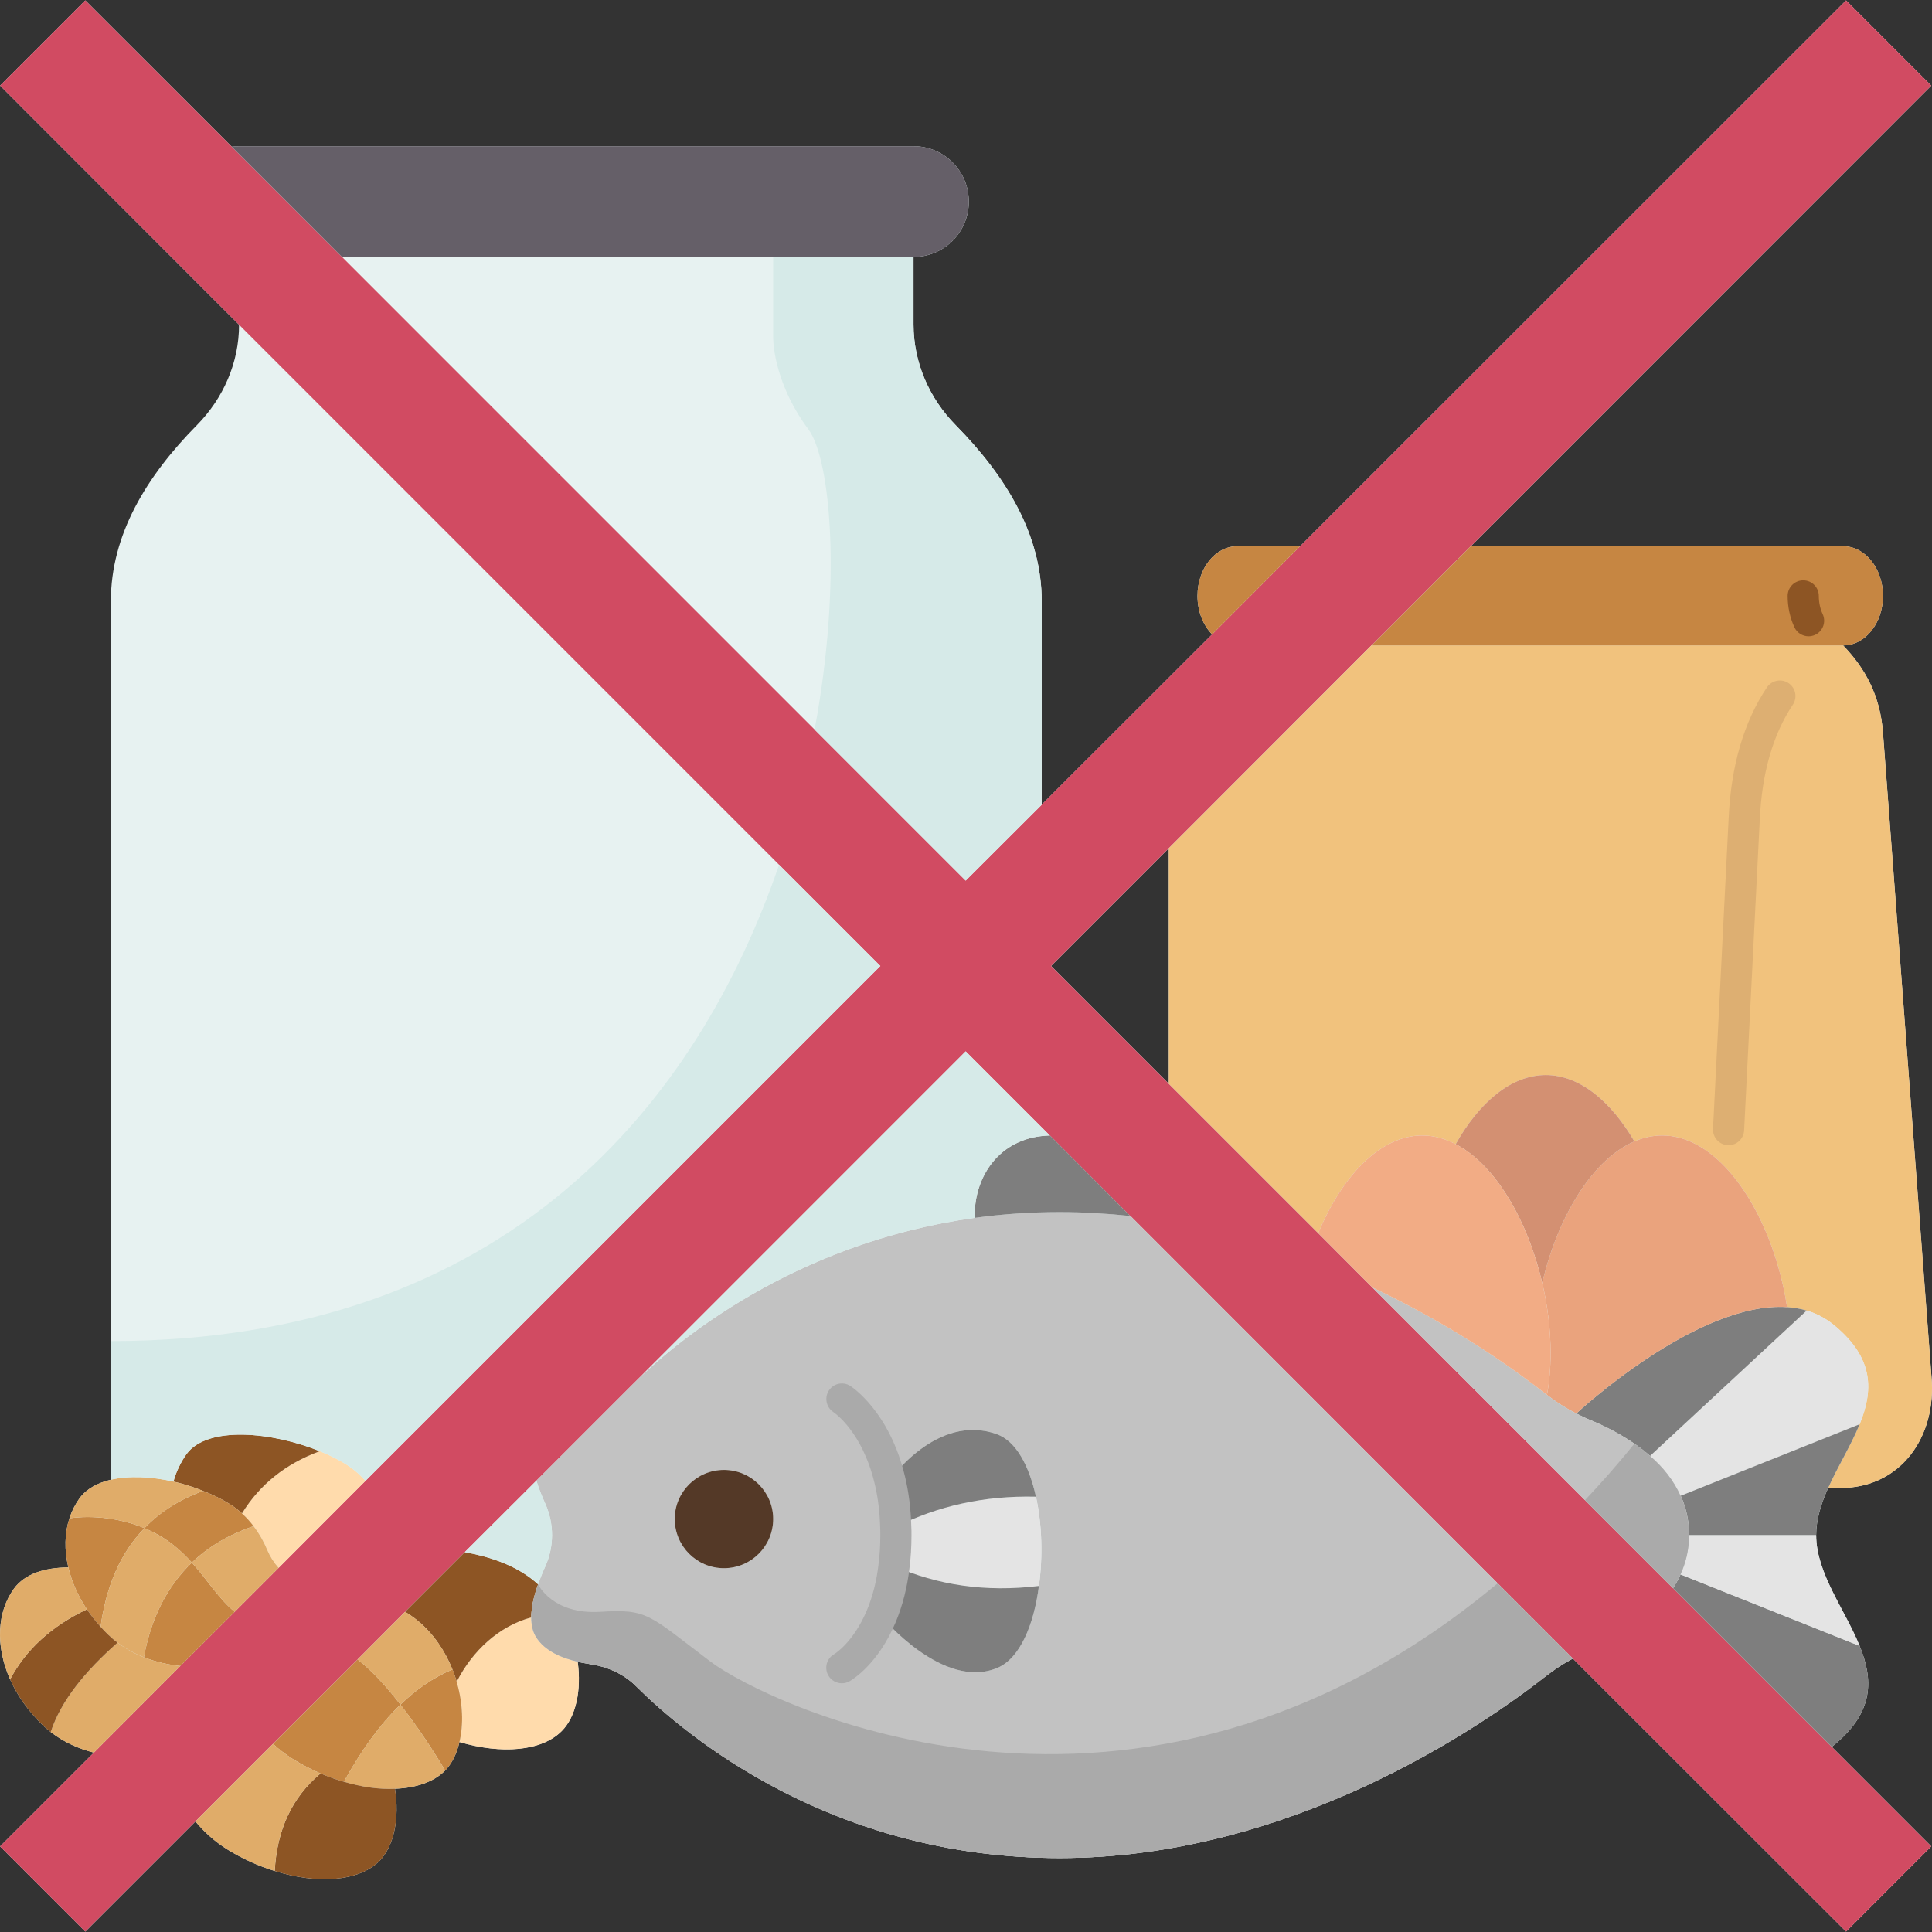 <?xml version="1.0" encoding="UTF-8"?> <svg xmlns="http://www.w3.org/2000/svg" width="150" height="150" viewBox="0 0 150 150" fill="none"><rect x="0" y="0" width="150" height="150" fill="#333333" stroke="none"/><g clip-path="url(#clip0_9_3855)"><path d="M142.386 135.492C145.567 132.88 145.421 130.34 144.381 127.788C143.245 124.97 141.007 122.141 141.007 119.19C141.007 117.956 141.394 116.735 141.938 115.525H142.894C147.586 115.525 150.392 111.522 149.956 106.854L146.195 56.908C145.99 54.042 144.829 51.901 143.099 50.111C144.805 50.111 146.195 48.394 146.195 46.266C146.195 44.137 144.805 42.408 143.099 42.408H114.196L149.944 6.647L143.329 0.032L100.941 42.408H96.068C94.35 42.408 92.972 44.137 92.972 46.266C92.972 47.463 93.407 48.539 94.108 49.253L80.878 62.471V46.677C80.878 41.537 78.133 37.002 74.19 32.999C72.135 30.907 70.925 28.125 70.925 25.187V19.95C72.11 19.95 73.187 19.466 73.961 18.692C74.735 17.918 75.218 16.842 75.218 15.657C75.218 13.274 73.295 11.351 70.925 11.351H18.56C18.366 11.351 18.173 11.364 17.992 11.388L6.624 0.032L0.008 6.647L18.56 25.211C18.56 28.137 17.351 30.907 15.295 32.999C11.34 37.002 8.607 41.537 8.607 46.677V114.884C7.579 115.126 6.72 115.586 6.176 116.324C5.838 116.795 5.572 117.315 5.39 117.884C5.015 119.02 4.979 120.339 5.305 121.693C3.455 121.705 1.931 122.189 1.085 123.338C-0.221 125.128 -0.378 127.776 0.782 130.388C1.327 131.61 2.173 132.831 3.322 133.944C3.516 134.137 3.733 134.307 3.939 134.476C4.979 135.286 6.14 135.782 7.289 136.072L0.008 143.353L6.624 149.968L15.174 141.418C15.827 142.204 16.637 142.966 17.677 143.607C18.85 144.332 20.096 144.889 21.329 145.263C24.619 146.304 27.86 146.098 29.468 144.477C30.593 143.329 31.029 141.164 30.666 138.89V138.878C32.286 138.818 33.677 138.358 34.56 137.463C35.092 136.919 35.467 136.145 35.672 135.25C38.901 136.205 42.046 135.988 43.618 134.391C44.718 133.291 45.154 131.223 44.851 129.022C45.19 129.094 45.505 129.155 45.819 129.203C47.173 129.397 48.443 129.977 49.374 130.908C53.22 134.742 64.564 144.26 82.269 144.26C100.349 144.26 115.163 133.944 120.037 130.122C120.69 129.614 121.379 129.155 122.117 128.768L143.329 149.968L149.944 143.353L142.217 135.625C142.277 135.589 142.325 135.54 142.386 135.492ZM90.746 84.143L81.604 75L90.746 65.857V84.143Z" fill="#E7F2F1"></path><path d="M27.763 128.84L21.196 135.395L15.174 141.418L6.623 149.968L0.008 143.353L7.289 136.072L14.001 129.348L18.221 125.14L21.632 121.729L28.38 114.969L68.349 75L18.56 25.211L0.008 6.647L6.623 0.032L17.991 11.388L26.554 19.95L74.976 68.373L80.878 62.483V62.471L94.108 49.253L100.941 42.408L143.329 0.032L149.944 6.647L114.196 42.408H114.184L106.492 50.111H106.48L90.746 65.857L81.603 75L90.746 84.143L102.344 95.74L106.54 99.949L106.553 99.961L129.893 123.302L142.216 135.625L149.944 143.353L143.329 149.968L122.117 128.768L87.771 94.41H87.759L81.519 88.158H81.507L74.976 81.627L49.144 107.459L41.646 114.957L36.083 120.508L31.451 125.14L27.763 128.84Z" fill="#D14B62"></path><path d="M44.851 129.022C45.154 131.223 44.718 133.291 43.618 134.391C42.046 135.988 38.901 136.205 35.672 135.25C35.999 133.883 35.938 132.215 35.455 130.57C36.676 128.175 38.732 126.252 41.247 125.575C41.247 126.156 41.356 126.688 41.634 127.123C42.3 128.175 43.606 128.732 44.851 129.01V129.022Z" fill="#FFDBAC"></path><path d="M28.38 114.969L21.631 121.729C21.269 121.33 20.979 120.871 20.761 120.363C20.507 119.746 20.156 119.105 19.684 118.488C19.43 118.15 19.128 117.811 18.79 117.509V117.497C20.156 115.271 22.164 113.651 24.824 112.671C25.526 112.95 26.179 113.276 26.747 113.615C27.388 114.002 27.92 114.461 28.368 114.957L28.38 114.969Z" fill="#FFDBAC"></path><path d="M41.489 122.757C41.586 122.842 41.683 122.927 41.78 123.011C41.465 123.87 41.247 124.777 41.247 125.575C38.732 126.252 36.676 128.175 35.455 130.57C35.37 130.255 35.261 129.929 35.128 129.615C34.56 128.2 33.677 126.857 32.431 125.829C32.117 125.575 31.79 125.345 31.452 125.14L36.084 120.508C37.97 120.847 39.978 121.5 41.489 122.757Z" fill="#8D5524"></path><path d="M15.767 115.755C15.029 115.453 14.255 115.211 13.469 115.03C13.65 114.304 14.073 113.457 14.485 112.889C16.117 110.676 21.136 111.172 24.825 112.671C22.164 113.651 20.157 115.271 18.79 117.497C18.463 117.206 18.101 116.928 17.689 116.686C17.109 116.336 16.456 116.021 15.767 115.755Z" fill="#8D5524"></path><path d="M11.219 118.645C9.381 120.532 8.257 123.084 7.809 126.301C7.41 125.865 7.059 125.406 6.745 124.946C6.031 123.882 5.56 122.769 5.306 121.693C4.979 120.339 5.015 119.02 5.39 117.884C5.39 117.884 8.136 117.376 11.219 118.645Z" fill="#C68642"></path><path d="M18.79 117.509C19.128 117.811 19.431 118.15 19.685 118.488C17.81 119.129 16.202 120.06 14.896 121.318C14.098 120.435 13.166 119.601 11.945 118.984C11.703 118.863 11.461 118.754 11.219 118.645C12.416 117.388 13.94 116.42 15.766 115.755C16.456 116.021 17.109 116.336 17.689 116.686C18.101 116.928 18.463 117.206 18.79 117.497V117.509Z" fill="#C68642"></path><path d="M18.221 125.14L14.001 129.348C13.094 129.251 12.126 129.046 11.171 128.671C11.739 125.563 13.021 123.12 14.896 121.318C16.117 122.685 17.012 124.16 18.221 125.14Z" fill="#C68642"></path><path d="M35.455 130.57C35.939 132.214 35.999 133.883 35.673 135.25C35.467 136.145 35.092 136.919 34.56 137.463C34.56 137.463 33.048 134.851 31.089 132.347C32.299 131.174 33.641 130.243 35.129 129.614C35.262 129.929 35.37 130.255 35.455 130.57Z" fill="#C68642"></path><path d="M31.089 132.347C29.433 133.944 27.993 136 26.699 138.334C26.095 138.164 25.49 137.947 24.885 137.693C24.16 137.378 23.458 137.016 22.769 136.592C22.176 136.217 21.656 135.818 21.197 135.395L27.764 128.84C28.888 129.711 30.061 131.005 31.089 132.347Z" fill="#C68642"></path><path d="M21.632 121.729L18.221 125.14C17.012 124.16 16.117 122.685 14.896 121.318C16.202 120.06 17.81 119.129 19.685 118.488C20.156 119.105 20.507 119.746 20.761 120.363C20.979 120.871 21.269 121.33 21.632 121.729Z" fill="#E0AC69"></path><path d="M13.469 115.03C14.255 115.211 15.029 115.453 15.766 115.755C13.94 116.42 12.416 117.388 11.219 118.646C8.135 117.376 5.39 117.884 5.39 117.884C5.572 117.315 5.838 116.795 6.176 116.324C6.72 115.586 7.579 115.126 8.607 114.885C10.022 114.558 11.763 114.643 13.469 115.03Z" fill="#E0AC69"></path><path d="M14.896 121.318C13.021 123.12 11.739 125.563 11.171 128.671C10.47 128.393 9.768 128.018 9.127 127.534C8.873 127.353 8.644 127.147 8.414 126.93C8.196 126.724 7.99 126.506 7.809 126.301C8.257 123.084 9.381 120.532 11.22 118.646C11.461 118.754 11.703 118.863 11.945 118.984C13.166 119.601 14.098 120.435 14.896 121.318Z" fill="#E0AC69"></path><path d="M134.054 90.722C132.578 89.137 130.873 88.158 129.059 88.158C128.321 88.158 127.596 88.315 126.894 88.617C125.104 85.558 122.686 83.465 120.013 83.465C117.292 83.465 114.813 85.642 113.023 88.823V88.835C112.188 88.4 111.318 88.158 110.423 88.158C107.097 88.158 104.146 91.411 102.344 95.74L90.747 84.143V65.857L106.48 50.111H106.492H143.1C144.829 51.901 145.99 54.042 146.196 56.908L149.957 106.854C150.392 111.522 147.586 115.525 142.894 115.525H141.939C142.688 113.856 143.716 112.212 144.381 110.579C145.422 108.027 145.567 105.488 142.386 102.876C141.733 102.343 141.032 101.981 140.27 101.751C139.774 101.606 139.266 101.521 138.746 101.485V101.473C138.105 97.276 136.376 93.225 134.054 90.722Z" fill="#F1C27D"></path><path d="M143.099 50.111H106.492L114.184 42.408H114.196H143.099C144.805 42.408 146.195 44.137 146.195 46.266C146.195 48.394 144.805 50.111 143.099 50.111Z" fill="#C68642"></path><path d="M142.386 102.876C145.567 105.488 145.422 108.028 144.382 110.579L130.486 116.13H130.474C129.93 114.909 129.083 113.881 128.116 113.046V113.034L140.27 101.751C141.032 101.981 141.733 102.344 142.386 102.876Z" fill="#E4E4E4"></path><path d="M144.381 127.788C145.421 130.34 145.566 132.88 142.386 135.492C142.325 135.54 142.277 135.589 142.216 135.625L129.893 123.302C130.111 122.963 130.304 122.612 130.474 122.237L144.381 127.788Z" fill="#7E7E7E"></path><path d="M130.486 116.13L144.381 110.579C143.716 112.212 142.688 113.856 141.938 115.525C141.394 116.735 141.007 117.956 141.007 119.19H131.139C131.139 118.053 130.897 117.037 130.486 116.13Z" fill="#7E7E7E"></path><path d="M144.381 127.788L130.474 122.237C130.885 121.33 131.139 120.326 131.139 119.19H141.007C141.007 122.141 143.244 124.97 144.381 127.788Z" fill="#E4E4E4"></path><path d="M140.27 101.751L128.116 113.034V113.046C126.628 111.728 124.899 110.857 123.617 110.313C123.194 110.144 122.782 109.95 122.383 109.745C122.383 109.745 131.756 101.001 138.746 101.485C139.266 101.521 139.774 101.606 140.27 101.751Z" fill="#7E7E7E"></path><path d="M138.746 101.473V101.485C131.756 101.001 122.383 109.745 122.383 109.745C121.573 109.334 120.811 108.85 120.11 108.306V108.293C120.291 107.29 120.388 106.213 120.388 105.04C120.388 103.238 120.158 101.376 119.735 99.586H119.747C120.92 94.543 123.605 90.032 126.894 88.617C127.596 88.315 128.321 88.158 129.059 88.158C130.873 88.158 132.578 89.137 134.054 90.722C136.376 93.225 138.105 97.276 138.746 101.473Z" fill="#EAA37D"></path><path d="M131.139 119.19C131.139 120.326 130.885 121.33 130.474 122.237C130.304 122.612 130.111 122.963 129.893 123.302L106.553 99.961C112.914 102.96 117.655 106.383 120.037 108.245C120.061 108.269 120.085 108.281 120.11 108.293V108.305C120.811 108.85 121.573 109.333 122.383 109.745C122.782 109.95 123.193 110.144 123.617 110.313C124.899 110.857 126.628 111.728 128.116 113.046C129.083 113.881 129.93 114.909 130.474 116.13H130.486C130.897 117.037 131.139 118.053 131.139 119.19Z" fill="#C2C2C2"></path><path d="M120.013 83.465C122.686 83.465 125.104 85.558 126.894 88.617C123.605 90.032 120.92 94.543 119.747 99.586H119.735C118.61 94.773 116.119 90.443 113.023 88.835V88.823C114.813 85.642 117.292 83.465 120.013 83.465Z" fill="#D39072"></path><path d="M68.422 125.49C68.422 125.49 73.223 131.307 77.468 129.481C79.197 128.732 80.273 126.143 80.66 123.132C80.975 120.859 80.902 118.331 80.431 116.203C79.899 113.796 78.883 111.873 77.371 111.341C72.739 109.696 69.087 114.909 69.087 114.909C69.341 115.961 69.51 117.17 69.546 118.549C69.559 118.754 69.559 118.972 69.559 119.19C69.559 120.048 69.51 120.847 69.413 121.584C69.232 123.156 68.857 124.45 68.422 125.49ZM87.772 94.41L122.117 128.768C121.379 129.155 120.69 129.614 120.037 130.122C115.163 133.944 100.349 144.26 82.269 144.26C64.564 144.26 53.22 134.742 49.374 130.908C48.443 129.977 47.173 129.397 45.819 129.203C45.505 129.155 45.19 129.094 44.851 129.022V129.01C43.606 128.732 42.3 128.175 41.635 127.123C41.356 126.688 41.248 126.156 41.248 125.575C41.248 124.777 41.465 123.87 41.78 123.011C41.937 122.54 42.13 122.068 42.324 121.645C43.037 120.073 43.037 118.295 42.324 116.723C42.082 116.178 41.828 115.574 41.647 114.957L49.145 107.459C52.495 104.121 61.686 96.49 75.678 94.555C77.77 94.265 79.971 94.108 82.269 94.108C84.143 94.108 85.969 94.216 87.759 94.41H87.772ZM60.029 117.932C60.029 115.828 58.312 114.122 56.207 114.122C54.103 114.122 52.386 115.828 52.386 117.932C52.386 120.048 54.103 121.754 56.207 121.754C58.312 121.754 60.029 120.048 60.029 117.932Z" fill="#C2C2C2"></path><path d="M120.388 105.04C120.388 106.213 120.291 107.29 120.11 108.293C120.085 108.281 120.061 108.269 120.037 108.245C117.655 106.383 112.914 102.96 106.553 99.961L106.541 99.949L102.344 95.74C104.146 91.411 107.097 88.158 110.423 88.158C111.318 88.158 112.188 88.4 113.023 88.835C116.119 90.443 118.61 94.773 119.735 99.586C120.158 101.376 120.388 103.238 120.388 105.04Z" fill="#F2AC85"></path><path d="M100.941 42.408L94.109 49.253C93.407 48.539 92.972 47.463 92.972 46.266C92.972 44.137 94.35 42.408 96.068 42.408H100.941Z" fill="#C68642"></path><path d="M81.519 88.158L87.759 94.41C85.969 94.217 84.143 94.108 82.269 94.108C79.971 94.108 77.77 94.265 75.678 94.555C75.593 91.544 77.395 88.605 80.854 88.206C81.059 88.182 81.265 88.17 81.507 88.158H81.519Z" fill="#7E7E7E"></path><path d="M80.431 116.203C80.903 118.331 80.975 120.859 80.661 123.132C76.488 123.64 72.776 123.06 69.414 121.584C69.51 120.847 69.559 120.048 69.559 119.19C69.559 118.972 69.559 118.754 69.547 118.549H69.559C72.788 116.928 76.404 116.106 80.431 116.203Z" fill="#E4E4E4"></path><path d="M80.431 116.203C76.403 116.106 72.787 116.928 69.559 118.549H69.546C69.51 117.17 69.341 115.961 69.087 114.909C69.087 114.909 72.739 109.696 77.371 111.341C78.883 111.873 79.899 113.796 80.431 116.203Z" fill="#7E7E7E"></path><path d="M69.413 121.584C72.776 123.06 76.488 123.64 80.661 123.132C80.274 126.143 79.197 128.732 77.468 129.481C73.223 131.307 68.422 125.49 68.422 125.49C68.857 124.45 69.232 123.156 69.413 121.584Z" fill="#7E7E7E"></path><path d="M70.925 11.352C73.296 11.352 75.218 13.274 75.218 15.657C75.218 16.842 74.735 17.918 73.961 18.692C73.187 19.466 72.11 19.95 70.925 19.95H26.554L17.992 11.388C18.173 11.364 18.367 11.352 18.56 11.352H70.925Z" fill="#655F68"></path><path d="M56.207 114.123C58.312 114.123 60.029 115.828 60.029 117.932C60.029 120.048 58.312 121.754 56.207 121.754C54.103 121.754 52.386 120.048 52.386 117.932C52.386 115.828 54.103 114.123 56.207 114.123Z" fill="#543927"></path><path d="M32.431 125.829C33.677 126.857 34.56 128.2 35.128 129.615C33.641 130.243 32.298 131.175 31.089 132.348C30.061 131.005 28.888 129.711 27.763 128.841L31.452 125.14C31.79 125.345 32.117 125.575 32.431 125.829Z" fill="#E0AC69"></path><path d="M31.089 132.348C33.048 134.851 34.559 137.463 34.559 137.463C33.677 138.358 32.286 138.818 30.665 138.878C29.444 138.939 28.077 138.745 26.699 138.334C27.993 136 29.432 133.944 31.089 132.348Z" fill="#E0AC69"></path><path d="M26.699 138.334C28.078 138.745 29.444 138.939 30.666 138.878V138.89C31.029 141.164 30.593 143.328 29.469 144.477C27.86 146.098 24.619 146.303 21.33 145.263C21.499 142.095 22.648 139.567 24.885 137.693C25.49 137.947 26.095 138.165 26.699 138.334Z" fill="#8D5524"></path><path d="M22.769 136.593C23.458 137.016 24.159 137.379 24.885 137.693C22.648 139.568 21.499 142.095 21.329 145.264C20.096 144.889 18.85 144.332 17.677 143.607C16.637 142.966 15.827 142.204 15.174 141.418L21.196 135.395C21.656 135.819 22.176 136.218 22.769 136.593Z" fill="#E0AC69"></path><path d="M14.001 129.348L7.289 136.072C6.14 135.782 4.979 135.286 3.939 134.476C4.725 132.07 6.587 129.772 9.127 127.534C9.768 128.018 10.47 128.393 11.171 128.671C12.126 129.046 13.094 129.252 14.001 129.348Z" fill="#E0AC69"></path><path d="M8.414 126.93C8.644 127.147 8.873 127.353 9.127 127.534C6.588 129.772 4.725 132.069 3.939 134.476C3.734 134.307 3.516 134.137 3.322 133.944C2.173 132.831 1.327 131.61 0.783 130.388C2.016 128.066 4 126.252 6.745 124.946C7.059 125.406 7.41 125.865 7.809 126.301C7.99 126.506 8.196 126.724 8.414 126.93Z" fill="#8D5524"></path><path d="M5.305 121.693C5.559 122.769 6.031 123.882 6.745 124.946C3.999 126.252 2.016 128.066 0.782 130.388C-0.378 127.776 -0.221 125.128 1.085 123.338C1.931 122.189 3.455 121.705 5.305 121.693Z" fill="#E0AC69"></path><path d="M42.324 116.723C43.037 118.295 43.037 120.073 42.324 121.645C42.13 122.068 41.937 122.54 41.78 123.011C41.683 122.927 41.586 122.842 41.489 122.757C39.978 121.5 37.97 120.847 36.084 120.508L41.647 114.957C41.828 115.574 42.082 116.178 42.324 116.723Z" fill="#D6EAE8"></path><path d="M130.486 116.13C130.897 117.037 131.139 118.053 131.139 119.19C131.139 120.327 130.885 121.33 130.474 122.237C130.305 122.612 130.111 122.963 129.893 123.302L123.061 116.469C124.355 115.102 125.636 113.639 126.894 112.091C127.305 112.381 127.717 112.695 128.116 113.046C129.083 113.881 129.93 114.909 130.474 116.13H130.486Z" fill="#AAAAAA"></path><path d="M116.276 122.927L122.117 128.768C121.379 129.155 120.69 129.614 120.037 130.122C115.163 133.944 100.349 144.26 82.269 144.26C64.564 144.26 53.22 134.742 49.374 130.908C48.443 129.977 47.173 129.397 45.819 129.203C45.505 129.155 45.19 129.094 44.851 129.022V129.01C43.606 128.731 42.3 128.175 41.635 127.123C41.356 126.688 41.248 126.155 41.248 125.575C41.248 124.777 41.465 123.87 41.78 123.011C41.78 123.011 42.88 125.369 46.605 125.14C50.33 124.91 50.33 125.357 55.167 129.01C59.461 132.251 88.171 146.388 116.276 122.927Z" fill="#AAAAAA"></path><path d="M74.977 81.627L81.507 88.158C81.265 88.17 81.059 88.182 80.854 88.206C77.395 88.605 75.593 91.544 75.678 94.555C62.556 96.369 53.668 103.19 49.834 106.782L74.977 81.627Z" fill="#D6EAE8"></path><path d="M13.469 115.029C11.763 114.642 10.022 114.558 8.607 114.884V104.121C39.506 104.121 54.236 85.4 60.488 67.139L68.349 75L28.38 114.969L28.368 114.957C27.92 114.461 27.388 114.001 26.747 113.614C26.179 113.276 25.538 112.949 24.837 112.671H24.824C21.136 111.172 16.117 110.676 14.484 112.889C14.073 113.457 13.65 114.304 13.469 115.029Z" fill="#D6EAE8"></path><path d="M80.878 62.471V62.483L74.976 68.373L63.245 56.642C65.374 45.262 64.491 35.684 62.774 33.35C59.908 29.48 60.029 26.106 60.029 26.106V19.95H70.925V25.186C70.925 28.125 72.134 30.907 74.19 32.999C78.133 37.002 80.878 41.537 80.878 46.677V62.471Z" fill="#D6EAE8"></path><path d="M70.262 114.629C69.063 109.59 66.134 107.679 66.01 107.599C65.452 107.244 64.714 107.407 64.352 107.964C63.991 108.521 64.15 109.267 64.703 109.635C64.794 109.695 66.951 111.167 67.91 115.193C68.162 116.234 68.305 117.374 68.338 118.623C68.349 118.804 68.348 118.999 68.348 119.191C68.348 119.993 68.302 120.746 68.21 121.446C68.061 122.74 67.757 123.944 67.305 125.022C66.257 127.517 64.813 128.4 64.765 128.429C64.183 128.758 63.98 129.497 64.309 130.078C64.531 130.469 64.94 130.691 65.362 130.691C65.564 130.691 65.768 130.64 65.957 130.533C66.18 130.408 68.17 129.208 69.537 125.957C70.076 124.668 70.439 123.242 70.612 121.741C70.715 120.957 70.767 120.098 70.767 119.191C70.767 118.949 70.767 118.706 70.753 118.517C70.718 117.141 70.553 115.831 70.262 114.629Z" fill="#AAAAAA"></path><path d="M141.513 47.682C141.316 47.258 141.212 46.77 141.212 46.266C141.212 45.598 140.67 45.056 140.002 45.056C139.335 45.056 138.793 45.598 138.793 46.266C138.793 47.119 138.974 47.961 139.319 48.702C139.523 49.143 139.96 49.401 140.416 49.401C140.586 49.401 140.761 49.365 140.925 49.289C141.532 49.007 141.795 48.288 141.513 47.682Z" fill="#8D5524"></path><path d="M137.184 53.368C135.396 56.039 134.394 59.463 134.212 63.534L132.998 87.641C132.964 88.309 133.477 88.876 134.144 88.911C134.165 88.912 134.185 88.912 134.206 88.912C134.846 88.912 135.38 88.41 135.413 87.764L136.628 63.65C136.791 60.021 137.655 57.014 139.194 54.715C139.566 54.16 139.417 53.409 138.863 53.037C138.308 52.666 137.556 52.814 137.184 53.368Z" fill="#DDAF72"></path></g><defs><clipPath id="clip0_9_3855"><rect width="150" height="150" fill="white"></rect></clipPath></defs></svg> 